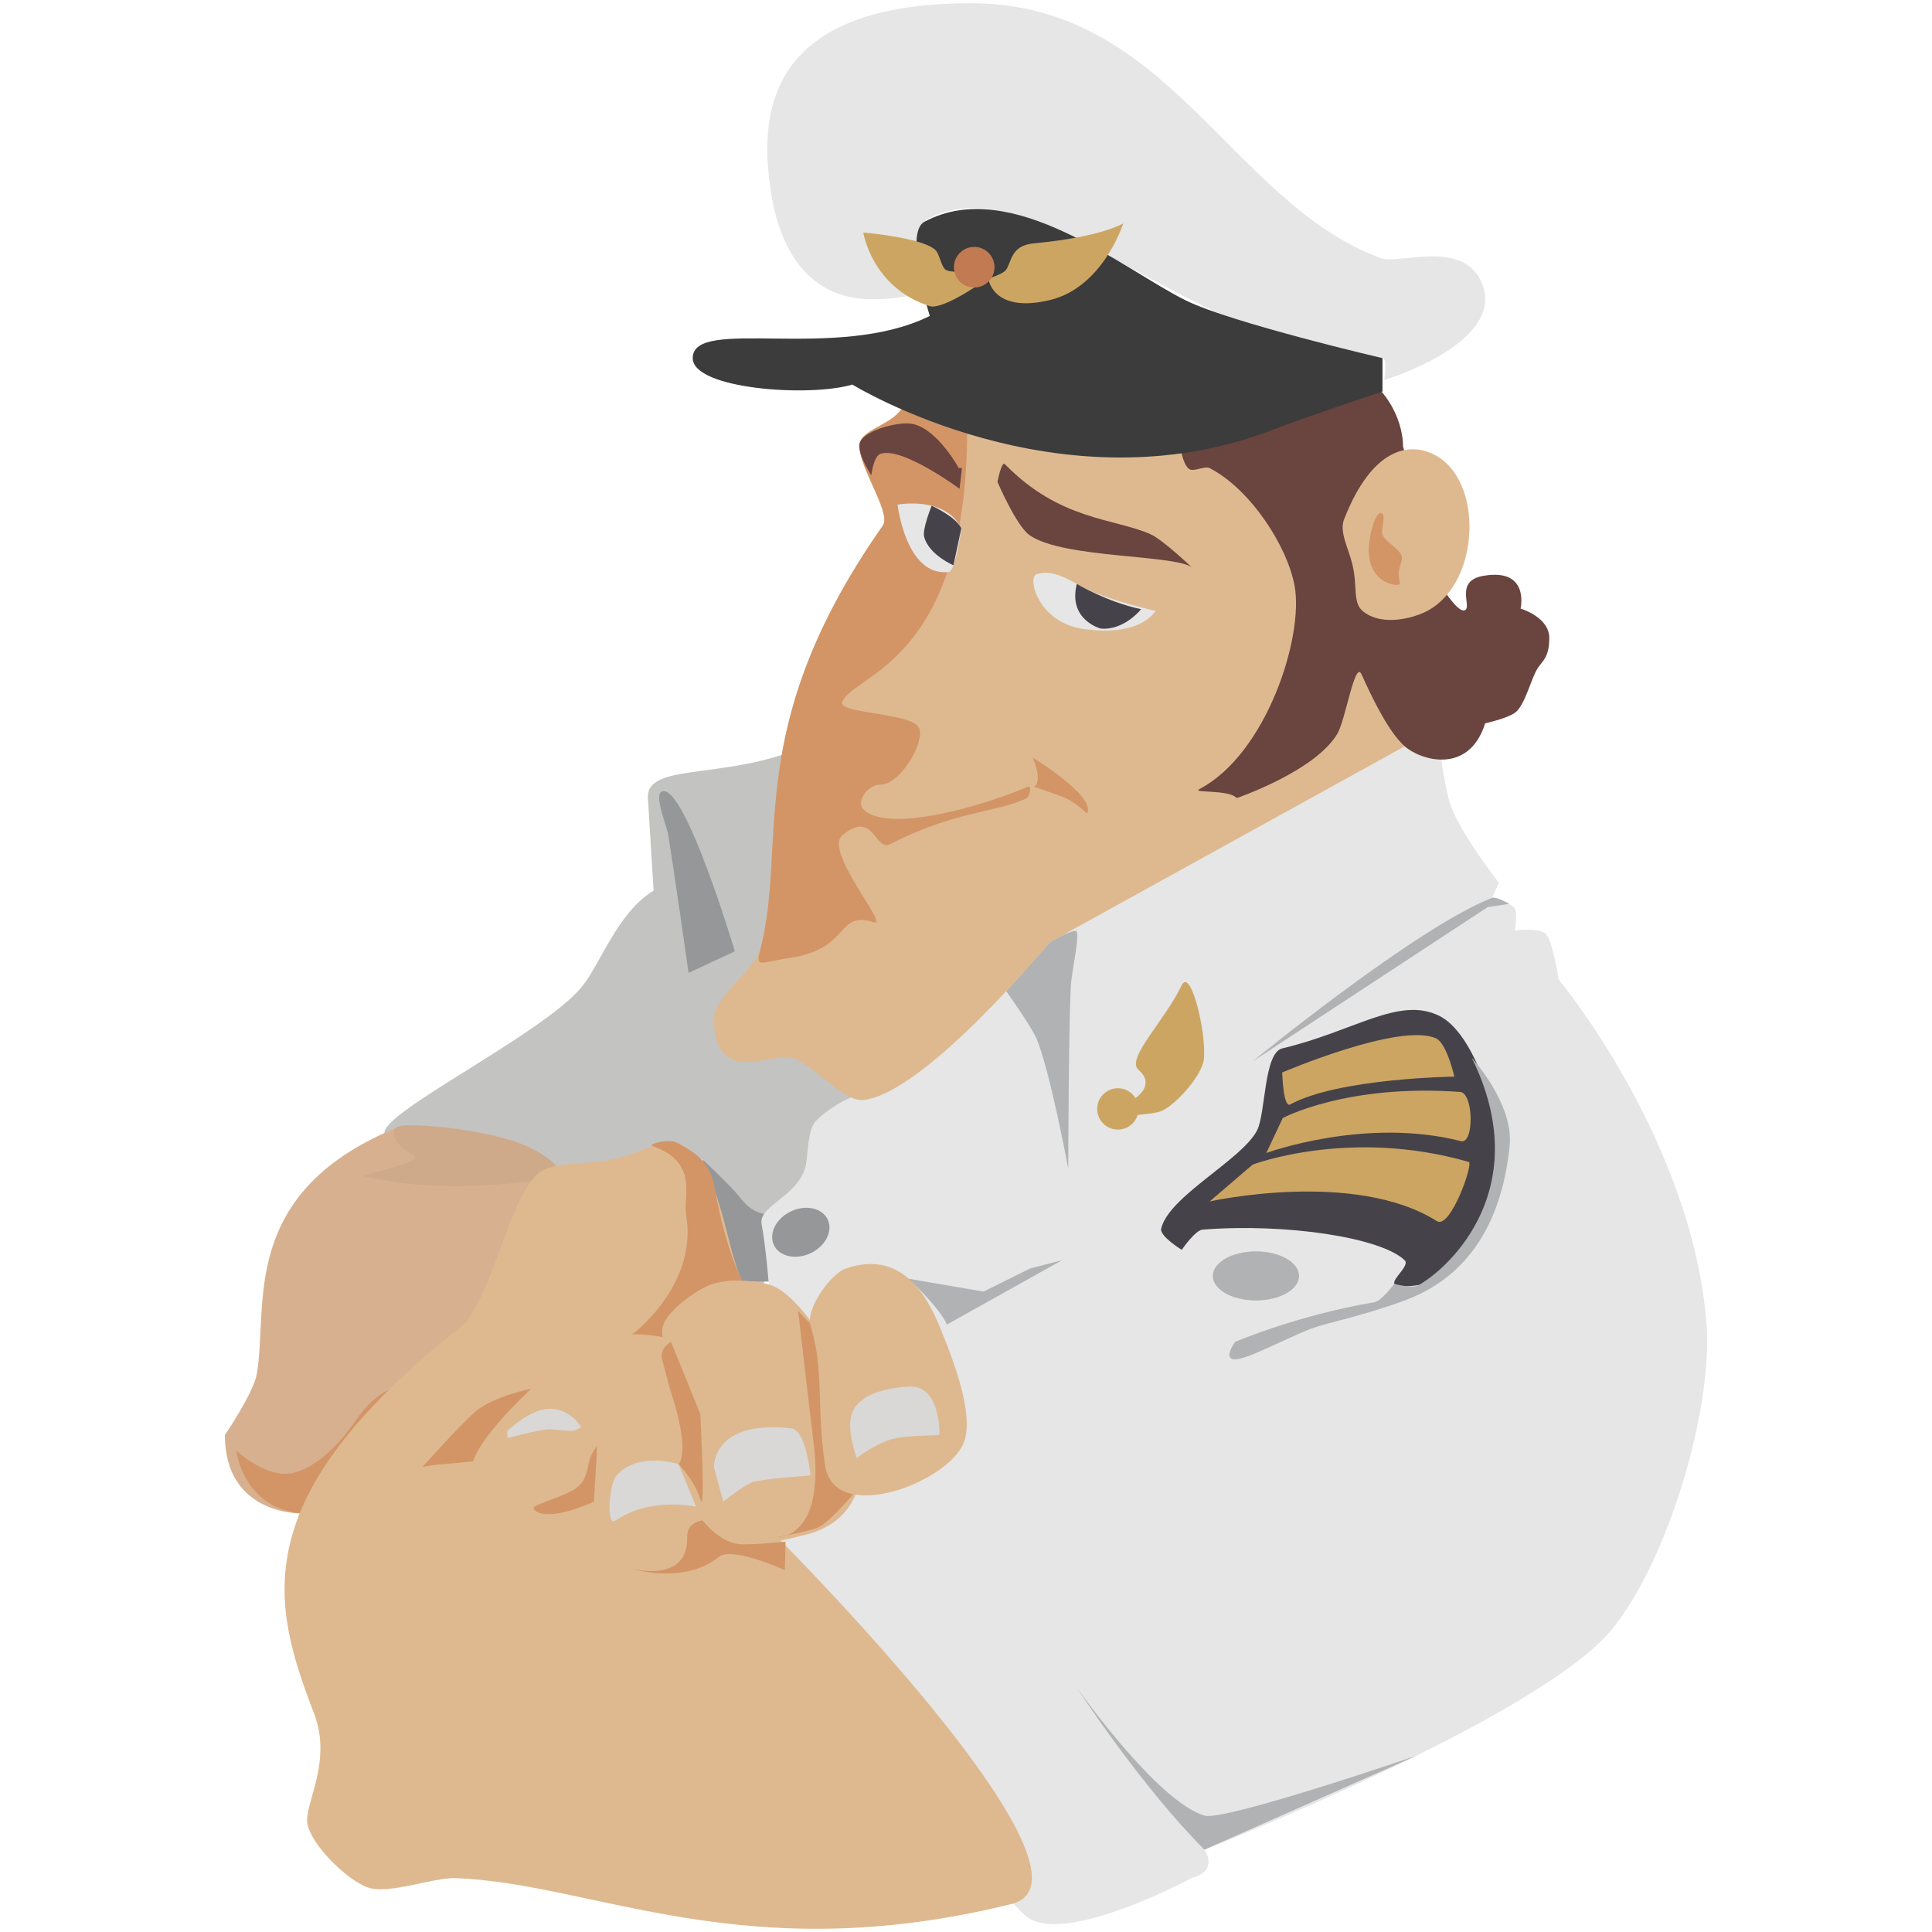 <?xml version="1.0" encoding="UTF-8"?>
<!DOCTYPE svg PUBLIC "-//W3C//DTD SVG 1.0//EN" "http://www.w3.org/TR/2001/REC-SVG-20010904/DTD/svg10.dtd">
<!-- Creator: CorelDRAW 2019 (64-Bit) -->
<svg xmlns="http://www.w3.org/2000/svg" xml:space="preserve" width="4.167in" height="4.167in" version="1.0" style="shape-rendering:geometricPrecision; text-rendering:geometricPrecision; image-rendering:optimizeQuality; fill-rule:evenodd; clip-rule:evenodd"
viewBox="0 0 4166.66 4166.66"
 xmlns:xlink="http://www.w3.org/1999/xlink">
 <defs>
  <style type="text/css">
   <![CDATA[
    .fil2 {fill:#E5E6E5}
    .fil9 {fill:#DEB990}
    .fil10 {fill:#D9D8D6}
    .fil6 {fill:#D7B18F}
    .fil7 {fill:#D39566}
    .fil8 {fill:#CEA98A}
    .fil5 {fill:#CDA563}
    .fil13 {fill:#C17A51}
    .fil0 {fill:#C3C3C2}
    .fil3 {fill:#B0B2B4}
    .fil11 {fill:#6A443E}
    .fil1 {fill:#959798}
    .fil12 {fill:#3B3C3B}
    .fil4 {fill:#454349}
   ]]>
  </style>
 </defs>
 <g id="Layer_x0020_1">
  <g id="حقا_x0020_گشت_x0020_شیراز.eps">
   <path class="fil0" d="M1479.73 1884.35c0,0 -55.94,27.16 -73.33,38.36 -76.77,49.45 -111.34,156.66 -152.08,206.04 -84.27,102.14 -435.94,272.14 -425.07,316.01 22.09,89.19 359.8,75.05 359.8,75.05l326.21 -19.39 63.82 264 68.11 4.78 25.41 -139 252.11 -255.31 -444.98 -490.53z"/>
   <path class="fil1" d="M1515.25 2500.41c0,0 64.98,61.42 77.57,78.43 58.33,78.74 114.13,15.65 114.13,15.65l-9.84 168.97 -118.04 0.94 -63.82 -264z"/>
   <path class="fil2" d="M3098.92 1568.09l-817.63 441.95c-327.44,401.15 -397.73,292.37 -520.28,405.95 -19.65,18.22 -18.12,73.36 -23.46,98 -13.98,64.55 -102.1,86.63 -95.13,125.36 33.86,187.97 33.86,670.09 37.61,705.09 24.31,226.66 500.85,770.1 539.04,792.9 90.36,54 353.17,-88.15 353.17,-88.15 57.03,-15.9 25.32,-60.1 25.32,-60.1 0,0 721.78,-283.27 878.7,-475.05 121.39,-148.35 219.36,-477.96 203.81,-663.4 -33.15,-395.18 -318.68,-738.39 -318.68,-738.39 0,0 -12.88,-81.42 -26.21,-96.81 -14.07,-16.27 -68.3,-8.63 -68.3,-8.63 0,-0 6.39,-37.67 -0.02,-47.72 -7.24,-11.35 -48.8,-22.7 -48.8,-22.7l14.53 -32.58c0,0 -77.78,-98.88 -102.9,-163.6 -15.83,-40.75 -30.77,-172.13 -30.77,-172.13z"/>
   <path class="fil3" d="M2322.93 3640.55c0,0 136.7,210.62 274.63,348.54l456.97 -202.59c0,0 -413.98,141.99 -456.97,129.15 -102.73,-30.7 -274.64,-275.09 -274.63,-275.09z"/>
   <path class="fil3" d="M2264.27 2031.95c0,0 40.5,-24.3 55.67,-24.3 11.46,0 -8.95,88.13 -10.48,117.6 -5.07,98.54 -5.6,394.64 -5.6,394.64 0,0 -40.04,-213.43 -68.31,-279.6 -11.94,-27.95 -65.4,-102.48 -65.4,-102.48l94.12 -105.86z"/>
   <path class="fil3" d="M3218.07 1936.39c-163.53,63.39 -516.47,352.52 -516.47,352.52l506.99 -332.7 46.34 -6.88c0,0 -27.76,-16.47 -36.86,-12.94z"/>
   <path class="fil4" d="M3103.73 2190.68c-86.88,-42.5 -181.69,32.97 -338.4,70.41 -39.94,9.55 -35.49,140.4 -54.35,176.9 -32.87,63.61 -190.67,142 -206.72,211.76 -3.76,16.32 44.37,45.67 44.37,45.67 0,0 28.97,-42.29 44.68,-43.52 182.28,-14.31 385.31,17.29 435.94,65.92 12.18,11.7 -27.06,39.7 -22.04,51.06 5.24,11.85 65.98,0.31 65.98,0.31 0,0 149.64,-94.78 156.5,-287.8 2.8,-79.15 -50.34,-253.7 -125.97,-290.7z"/>
   <path class="fil5" d="M3167.61 2505.91c10.79,3.11 -39.76,145.9 -68.69,127.68 -177.85,-112.09 -490.02,-42.53 -490.02,-42.53l92.69 -79.45c0,0 209.46,-79.65 466.01,-5.7z"/>
   <path class="fil5" d="M3148.87 2354.94c29.59,2.15 30.61,113.48 1.86,106.12 -206.26,-52.85 -419.7,25.52 -419.7,25.52l35.45 -75.36c0,0 137.67,-74.07 382.39,-56.27z"/>
   <path class="fil5" d="M2765.33 2312.91c0,0 1.85,77.46 17.43,68.93 103.64,-56.77 353.79,-59.95 353.79,-59.95 0,0 -16.31,-71.44 -39.01,-82.19 -76.42,-36.17 -332.2,73.2 -332.2,73.2z"/>
   <path class="fil3" d="M2801.65 2751.72c0,29.25 -41.64,52.96 -93,52.96 -51.37,0 -93,-23.71 -93,-52.96 0,-29.24 41.63,-52.94 93,-52.94 51.36,0 93,23.71 93,52.94z"/>
   <path class="fil3" d="M3007.22 2768.88c0,0 -28.45,37.2 -42.83,39.61 -165.58,27.65 -300.62,85.44 -300.62,85.44 0,0 -28.09,38.09 0.27,37.74 28.08,-0.35 119.45,-50.44 165.3,-66.8 38.94,-13.89 107.39,-26.15 199.92,-60.19 150,-55.16 211.97,-186.87 226.5,-333.97 8.95,-90.78 -81.64,-189.33 -81.64,-189.33 137.16,278.44 -44.77,450.27 -114.13,489.98 -14.31,8.19 -52.77,-2.48 -52.77,-2.48z"/>
   <path class="fil5" d="M2455.45 2391.55c0,24.64 -19.99,44.6 -44.61,44.6 -24.63,0 -44.59,-19.96 -44.59,-44.6 0,-24.63 19.96,-44.58 44.59,-44.58 24.63,-0 44.61,19.96 44.61,44.58z"/>
   <path class="fil5" d="M2448.77 2368.17c0,0 44.43,-28.39 6.68,-60.74 -28.05,-24.02 55.7,-104.96 92.85,-182.04 21.3,-44.22 59.43,127.33 45.9,168.95 -11.14,34.26 -57.96,87.17 -88.44,101.4 -13.07,6.1 -56.98,9.08 -56.98,9.08l0 -36.65z"/>
   <path class="fil3" d="M2042.22 2856.48l248.28 -138.66 -68.81 17.8 -100.59 49.97 -161.76 -27.82c0,0 66.81,61.67 82.89,98.72z"/>
   <path class="fil0" d="M1694.16 1625.39c-154.57,52.68 -301.12,24.03 -296.84,95.78 12.15,203.72 25.8,405.74 25.8,405.74l61.88 -28.8 99.8 -46.47 19.28 77.11 99.93 -214.85 -9.85 -288.51z"/>
   <path class="fil1" d="M1441.06 1800.19c-3.31,-20.09 -32.64,-88.56 -12.34,-93.65 49.66,-12.44 156.09,345.1 156.09,345.1l-99.8 46.47c0,0 -31,-219.36 -43.94,-297.92z"/>
   <path class="fil1" d="M1785.03 2629.93c11.85,24.85 -4.5,57.37 -36.51,72.63 -32,15.28 -67.57,7.51 -79.41,-17.34 -11.85,-24.86 4.49,-57.37 36.5,-72.63 32.01,-15.26 67.57,-7.5 79.42,17.34z"/>
   <path class="fil6" d="M1191.62 2519.89c-35.11,-91.01 -325.67,-92.04 -325.67,-92.04 -355.49,140.77 -286.43,389.54 -312.19,535.57 -7.33,41.57 -68.8,131.36 -68.8,131.36 0,171.97 161.91,168.96 161.91,168.96 0,0 629.19,-525 544.75,-743.84z"/>
   <path class="fil7" d="M846.84 2994.63c0,0 -38.08,7.61 -79.79,69.03 -55.06,81.07 -113.57,112.46 -145.55,114.66 -55.43,3.81 -111.91,-50.35 -111.91,-50.35 0,0 13.05,121.53 137.28,135.78 0,0 67.81,-104.39 92.53,-137.7 25.29,-34.08 107.44,-131.41 107.44,-131.41z"/>
   <path class="fil8" d="M1210.93 2536.43c0,0 -230.22,48.91 -426.52,0 -5.76,-1.44 128.21,-31.52 109.69,-42.55 -57.78,-34.43 -51.36,-63.66 -28.16,-66.03 64.98,-6.65 322.01,22.7 344.98,108.58z"/>
   <path class="fil9" d="M2180.89 4106.43c-576.81,142.54 -898.37,-44.8 -1197.98,-55.9 -48.6,-1.81 -143.75,35.53 -188.72,20.39 -44.87,-15.09 -121.55,-90.31 -131.05,-136.68 -8.67,-42.35 54.88,-132.41 14.13,-238.83 -90.73,-236.93 -152.76,-461.87 314.34,-831.78 67.36,-53.33 103.78,-274.97 168.03,-332 25.5,-22.63 67.89,-19.62 124.52,-25.72 100.79,-10.82 136.28,-55.91 179.24,-39.75 89.16,33.52 99.21,216.12 135.2,291.41l-296.13 233.56 18.9 309.41 354.54 14.2c0,0 734.87,734.89 504.99,791.69z"/>
   <path class="fil7" d="M934.66 3159.7l159.29 -14.98 52.3 -150.09c0,0 -80.36,16.79 -117.47,46.83 -31.52,25.5 -117.48,122.11 -117.48,122.11l23.35 -3.87z"/>
   <path class="fil7" d="M1406.4 2471.3c101.85,35.94 66.29,107.6 73.33,148.36 26.74,154.77 -120.07,261.41 -120.07,261.41 0,0 34.85,-0.08 69.05,5.75 6.14,1.05 11.93,-56.89 45.68,-80.07 117.42,-80.59 137.35,-21.81 124.19,-49.17 -29.07,-60.41 -47.38,-138.79 -57.57,-197.36 -11.57,-66.46 -59.19,-81.4 -77.62,-94.05 -18.88,-12.97 -66.49,1.78 -56.99,5.14z"/>
   <path class="fil9" d="M1676.28 2777.83c-32.54,-19.06 -112.07,-20.76 -146.83,-6.18 -31.45,13.19 -94.78,58.4 -100.73,91.98 -7.87,44.4 52.67,124.84 65.24,168.13 16.18,55.73 -11.17,176.95 7.26,231.97 34.73,103.61 177.6,59.92 231.37,47.47 257.99,-59.7 62.4,-463.87 -56.31,-533.37z"/>
   <path class="fil9" d="M1294.17 3010.34c-82.46,-42.14 -147.92,-15.72 -147.92,-15.72 0,0 -132.54,120.9 -128.57,175.04 2.96,40.53 75.07,104.77 114.24,115.59 106.65,29.48 197.72,-49.28 197.72,-49.28 0,0 19.38,-197.62 -35.46,-225.64z"/>
   <path class="fil7" d="M1313.02 3085.15c0,0 -35.13,37.47 -42.09,65.85 -3.41,13.9 -6.05,31.72 -15.52,45.77 -17.29,25.67 -76.3,37.58 -103.31,52.72 -8.31,4.64 18.7,45.02 153.95,-23.04 19.53,-9.83 6.97,-141.29 6.97,-141.29z"/>
   <path class="fil9" d="M1503.84 2900.81c0,0 -120.23,-34.06 -157.15,-19.74 -25.2,9.78 -63.66,56.09 -70.14,82.34 -14.95,60.58 4.07,94.07 9.13,131.36 7.94,58.56 -22.12,205.44 10.1,254.98 18.84,28.95 89.31,63.76 123.77,61.43 50.22,-3.4 165.25,-96.44 165.25,-96.44l-80.96 -413.93z"/>
   <path class="fil10" d="M1747.86 3182.12c0,0 -102.01,6.58 -125.42,14.65 -17.77,6.14 -62.62,41.64 -62.62,41.64l-20.23 -75.02c0,0 -2.8,-102.57 167.36,-82.76 31.78,3.71 40.91,101.49 40.91,101.49z"/>
   <path class="fil10" d="M1463.39 3157.65c0,0 -86.53,-28.46 -133.76,24.47 -16.22,18.17 -22.54,111.33 -2.52,97.43 75.72,-52.57 174.11,-30.06 174.11,-30.06l-37.83 -91.84z"/>
   <path class="fil10" d="M1253.44 3078.1c0,0 -10.83,6.32 -14.88,7.06 -14.47,2.63 -44.13,-3.7 -58.78,-2.4 -21.55,1.88 -84.52,18.56 -84.52,18.56 0,0 -2.98,-13.42 0,-16.15 26.92,-24.65 57.17,-42.73 80,-45.94 52.9,-7.45 78.17,38.89 78.17,38.89z"/>
   <path class="fil7" d="M1447.13 2893.93c0,0 -25.81,13.06 -19.12,38.09 15.35,57.5 13.48,52.93 20.67,75.38 41.09,128.49 14.71,150.24 14.71,150.24 0,0 34.7,34.73 46.92,75.9 11.91,40.11 0,-184.32 0,-184.32l-63.18 -155.3z"/>
   <path class="fil7" d="M1692.74 3386.28l1.42 -61.42c0,0 -74.35,7.51 -99.06,5.35 -44.33,-3.92 -79.85,-51.32 -79.85,-51.32 0,0 -34.36,3.47 -33.36,35.85 3.19,102.89 -122.23,67.74 -122.23,67.74 0,0 114.1,37.13 191.11,-24.98 28.48,-22.97 141.96,28.79 141.96,28.79z"/>
   <path class="fil7" d="M1763.59 3294.51c26.86,-11.33 84.05,-80.83 84.05,-80.83l-81.79 -340 -44.66 -46.35c0,0 23.11,200.11 33.24,281.83 26.33,212.45 -78.54,205.58 -78.54,205.58 0,0 65.21,-10.75 87.69,-20.23z"/>
   <path class="fil9" d="M1747.86 2857.67c-9.95,-34.64 42.6,-110.37 76.69,-122.06 132.49,-45.37 184.41,81.77 207.58,139.17 23.81,59.02 68.62,174.45 47.22,234.38 -22.89,64.05 -162.54,132.08 -243.44,112.44 -29.77,-7.24 -51.58,-26.34 -56.68,-61.89 -19.91,-138.85 -0.07,-193.12 -31.37,-302.04z"/>
   <path class="fil10" d="M2026.14 3094.77c-8.91,0.58 -68.09,1.85 -90.91,6.17 -43.5,8.22 -87.6,43.78 -87.6,43.78 -33.14,-98.24 0.09,-115.04 14.56,-127.17 19.87,-16.65 66.96,-26.24 100,-27.27 67.22,-2.13 63.94,104.49 63.94,104.49z"/>
   <path class="fil9" d="M1948.52 874.7c-18.33,39.08 -82.27,48.76 -92.89,77 -15.26,40.54 69.01,152.48 48.35,181.92 -305.39,435.14 -204.53,682.33 -263.74,912.23 -11.26,43.71 -100.64,104.76 -100.64,149.91 0,146.69 118.86,76.87 164.42,84.91 45.02,7.92 112.75,96.55 158.2,91.67 132.28,-14.19 402.06,-340.39 402.06,-340.39l765.2 -422.44 -293.97 -683.79c0,0 -780.94,-63.93 -786.99,-51.01z"/>
   <path class="fil7" d="M1948.52 874.7c-18.33,39.08 -82.27,48.76 -92.89,77 -15.26,40.54 69.01,152.48 48.35,181.92 -305.39,435.14 -204.53,682.33 -263.74,912.23 -11.26,43.71 -3.37,30.03 63.78,19.93 132.59,-19.93 97.84,-102.31 181.06,-76.7 33.48,10.3 -108.7,-153.53 -68.64,-187.22 68.64,-57.73 69.54,36.07 103.57,18.56 140.24,-72.25 234.26,-68.54 294.43,-99.25 5.42,-2.76 12.35,-28.95 1.65,-24.33 -97.33,42.1 -305.26,102.04 -355.17,47.3 -14.07,-15.43 9.84,-51.92 37.79,-51.92 43.32,0 96.7,-92.56 83.42,-122.15 -15.08,-33.61 -175.72,-30.33 -165.68,-56.26 23.07,-59.59 269.44,-83.99 269.44,-588.06 0,0 -131.31,-63.96 -137.36,-51.04z"/>
   <path class="fil11" d="M2952.86 818.11c76.62,64.1 72.94,144.78 72.94,144.78l95.31 320.22c0,0 24.01,35.32 36.17,33.4 21.15,-3.34 -23.55,-63.33 41.9,-74.67 100.81,-17.45 80.14,70.72 80.14,70.72 0,0 61.96,17.95 61.96,63.41 0,41.5 -14.94,49.84 -24.41,64.14 -15.2,22.93 -27.34,80.1 -49.24,96.75 -15.95,12.13 -64.67,23.21 -64.67,23.21 -35.35,111.85 -139.81,79.41 -173.48,49.42 -33.82,-30.1 -68.08,-99.44 -93.19,-155.3 -14.19,-31.52 -34.4,98.39 -52.01,128.14 -48.06,81.2 -216.98,138.82 -216.98,138.82 -18.49,-19.49 -98.63,-9.87 -80.33,-19.49 144.07,-75.66 225.3,-327.7 205.02,-438.19 -15.88,-86.52 -96.17,-209.42 -183.48,-254.03 -9.32,-4.76 -32.05,7.07 -41.76,3.17 -19.34,-7.77 -25.19,-75.55 -25.19,-75.55 0,0 325.31,-190.9 411.31,-118.96z"/>
   <path class="fil11" d="M2167.18 1001.01c-7.24,-7.42 -15.97,38.24 -15.97,38.24 0,0 40.14,94.18 69.06,114.81 72.93,52.03 327.83,41.07 352.8,72.15 0,0 -64.94,-62.3 -91.98,-74.18 -79.75,-35.01 -195.02,-29.25 -313.91,-151.02z"/>
   <path class="fil11" d="M2074.59 1009.45l-5.23 44.6c0,0 -124.23,-91.91 -170.66,-75.21 -14.96,5.38 -19.58,46.2 -19.58,46.2 0,0 -35.14,-52.57 -23.49,-73.34 14.17,-25.28 84.37,-43.45 112.72,-37.42 53.91,11.46 99.32,95.17 99.32,95.17l6.92 0z"/>
   <path class="fil2" d="M2492.04 1317.27c0,0 -30.1,57.67 -156.33,39.05 -97.97,-14.45 -120.28,-111.42 -100.38,-117.81 43.94,-14.11 82.46,23.17 126.8,40.23 65.59,25.24 129.91,38.53 129.91,38.53z"/>
   <path class="fil2" d="M2073.24 1139.24c0,0 -12.32,92.44 -26.91,94.26 -92.49,11.52 -110.61,-145.18 -110.61,-145.18 0,0 102.87,-19.47 137.52,50.91z"/>
   <path class="fil9" d="M2898.72 1119.97c-10.88,27.83 10.07,63.31 18.35,99.07 10.88,46.94 -0.33,80.63 22.43,99.36 33.89,27.88 90.31,20.46 129.28,3.61 120.53,-52.11 132.99,-271.37 34.95,-335.32 -52.81,-34.45 -140.13,-32.61 -205.01,133.28z"/>
   <path class="fil4" d="M2322.37 1259.25c0,0 63.28,38.45 138.57,54.64 0,0 -36.28,46.13 -87.1,41.74 0,0 -71.26,-18.62 -51.47,-96.38z"/>
   <path class="fil4" d="M2009.27 1090.83c0,0 -20.92,50.97 -16.08,67.67 11.3,39.01 63.1,60.54 63.1,60.54l16.96 -79.8c-13,-26.04 -63.98,-48.41 -63.98,-48.41z"/>
   <path class="fil7" d="M2979.17 1106.7c-14.45,-3.61 -24.57,48.92 -26.31,63.73 -10.79,91.11 68.76,97.51 66.41,87.54 -7.93,-33.57 5.72,-42.56 4.06,-56.66 -1.87,-15.87 -36.43,-33.3 -41.81,-48.35 -3.89,-10.91 8.9,-43.44 -2.35,-46.26z"/>
   <path class="fil7" d="M2230.22 1696.83c19.47,-13.85 -3.07,-63.01 -3.07,-63.01 0,0 138.58,84.47 117.05,120.54 0,0 -26.03,-26.31 -55,-36.86 -34.88,-12.73 -58.98,-20.67 -58.98,-20.67z"/>
   <path class="fil2" d="M2981.52 772.4c11.83,0.58 3.66,47.28 3.66,47.28 0,0 270.04,-81.15 208.72,-213.26 -41.94,-90.37 -178.7,-36.01 -214.7,-49.21 -325.27,-119.23 -457.27,-550.27 -885.15,-550.27 -459.51,0 -453.43,259.81 -431.51,406.37 11.76,78.63 53.86,231.97 217.56,231.97 246.26,0 44.26,-138.42 129.17,-177.43 237.37,-109.06 552.27,283.78 972.26,304.55z"/>
   <path class="fil12" d="M1993.54 478.38c-44.74,24.15 11.71,203.02 11.71,203.02 -201.68,99.82 -511.29,-0.01 -511.29,91 0,66.94 251.59,84.71 344.24,56.96 0,0 447.87,275.94 907.78,96.96 58.11,-22.62 235.55,-82.08 235.55,-82.08l0 -71.84c0,0 -324.4,-75.67 -423.5,-124.14 -132.39,-64.75 -376.44,-271.39 -564.49,-169.88z"/>
   <path class="fil5" d="M2422.42 481.82c0,0 -47.26,29.5 -193.07,43.02 -50.44,4.67 -47.51,41.09 -60.09,57.68 -6.34,8.39 -37.78,18.46 -37.78,18.46 0,-0 9.07,75.89 133.02,46.09 114.96,-27.64 157.93,-165.25 157.93,-165.25z"/>
   <path class="fil5" d="M2070.58 586.37c0,0 -24.63,0.13 -31,-4.4 -9.92,-7.02 -13.46,-34.94 -22.46,-43.09 -29.59,-26.83 -155.33,-37.44 -155.33,-37.44 0,0 18.31,118.61 143.17,158.74 24.8,7.97 96.1,-40.13 96.1,-40.13l-30.47 -33.68z"/>
   <path class="fil13" d="M2144.85 576.25c0,24.19 -19.61,43.8 -43.8,43.8 -24.2,-0 -43.81,-19.61 -43.81,-43.8 0,-24.19 19.61,-43.8 43.81,-43.8 24.19,0 43.8,19.61 43.8,43.8z"/>
  </g>
 </g>
</svg>
